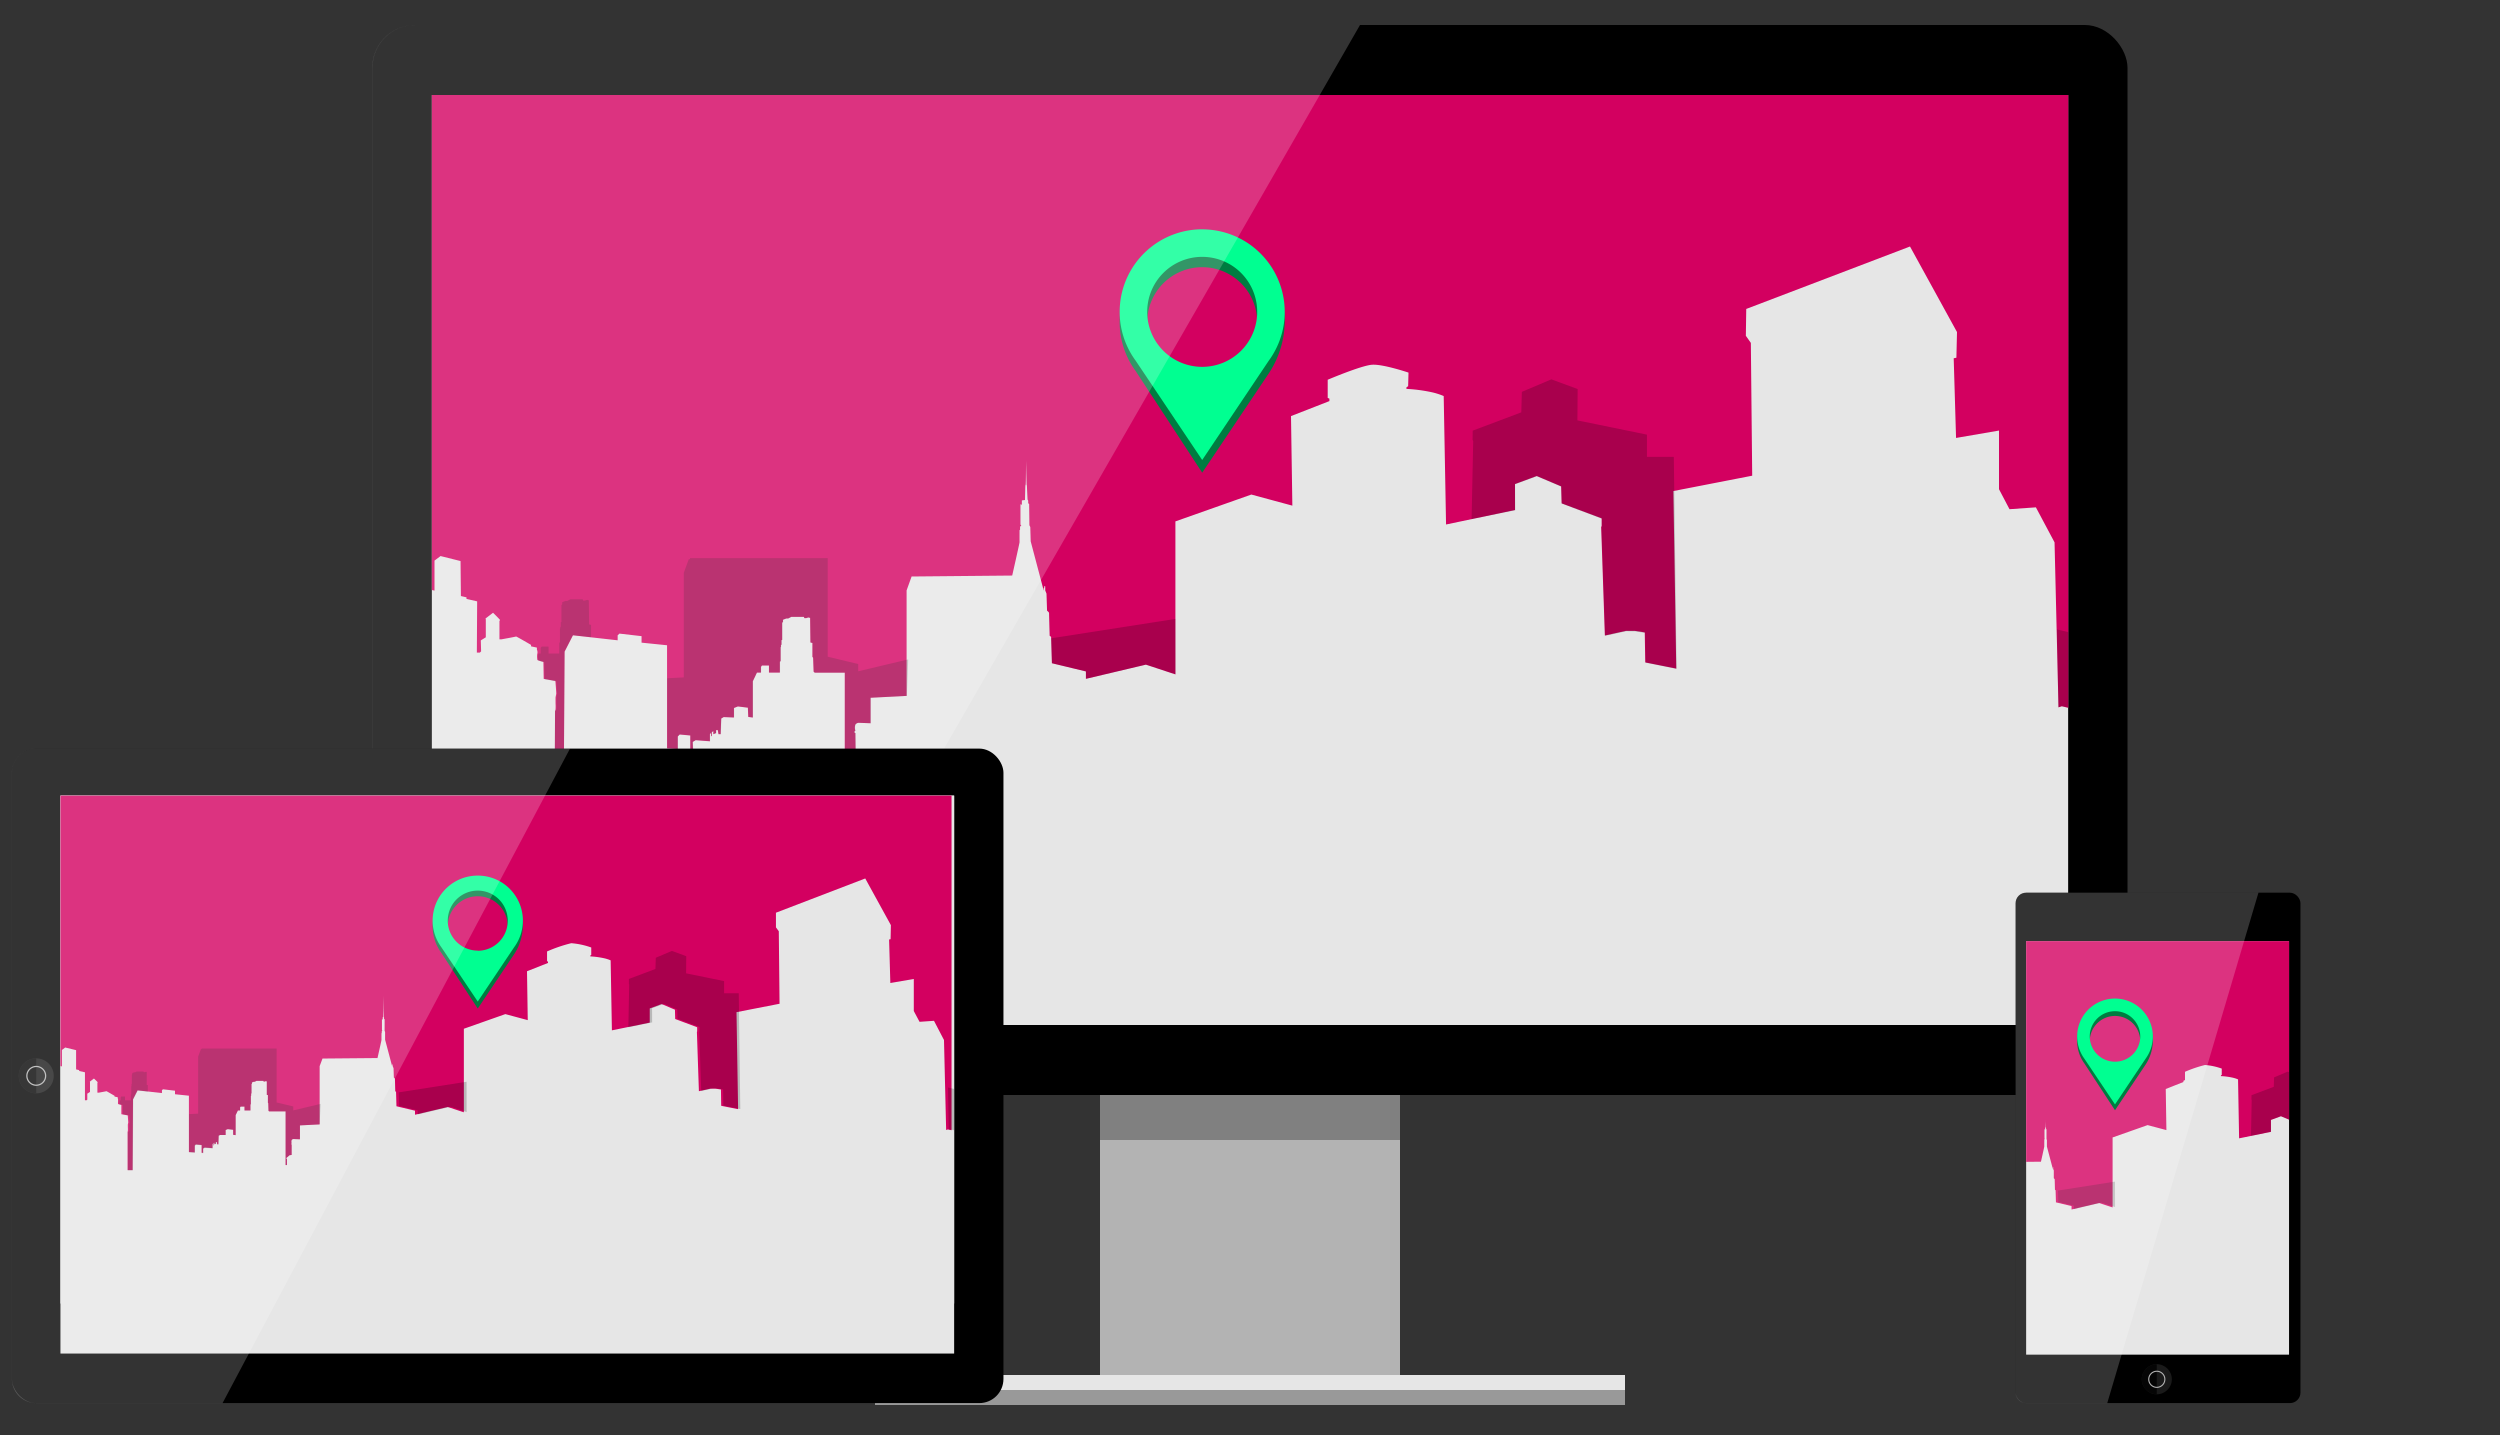 <svg xmlns="http://www.w3.org/2000/svg" viewBox="0 0 500 287">
  <rect x="0" y="0" width="500" height="287" fill="#333333" stroke="none"/>
  <defs>
    <style>
      .cls-1 {
        fill: #b3b3b3;
      }

      .cls-2 {
        fill: gray;
      }

      .cls-3 {
        fill: #999;
      }

      .cls-4 {
        fill: #e6e6e6;
      }

      .cls-5 {
        fill: #d30060;
      }

      .cls-6 {
        fill: #007c41;
      }

      .cls-7 {
        fill: #00ff91;
      }

      .cls-8 {
        opacity: 0.2;
      }

      .cls-9 {
        fill-rule: evenodd;
      }

      .cls-10 {
        fill: #fff;
      }

      .cls-11 {
        fill: #1a1a1a;
      }

      .cls-12 {
        opacity: 0.8;
      }
    </style>
  </defs>
  <title>simply_features_display</title>
  <g>
    <rect x="74.5" y="5" width="351" height="214" rx="8.54" ry="8.54"/>
    <rect class="cls-1" x="220" y="219" width="60" height="56"/>
    <rect class="cls-2" x="220" y="219" width="60" height="9"/>
    <rect class="cls-3" x="175" y="275" width="150" height="6"/>
    <rect class="cls-4" x="175" y="275" width="150" height="3"/>
    <rect class="cls-4" x="86.37" y="19" width="327.26" height="186"/>
  </g>
  <g>
    <path class="cls-5" d="M86.37,118l.53.12,0-6,1.21-.91,4,1,.07,7,1.12.26v.32l2.13.48-.06,10.25.6,0,.25-.25-.06-2.19,1-.62s0-3.49,0-3.57-.11-.14,0-.23,1.45-1.11,1.45-1.11S100,123.91,100,124s-.11.17-.11.17l0,3.69h.43s2.85-.51,2.89-.56,3,1.68,3,1.68l0,.29,1.17.25,0,.39a1.41,1.41,0,0,1,.11.71,2.38,2.38,0,0,0-.07.45,4.37,4.37,0,0,0,.06.94,7.51,7.51,0,0,0,1.2.36l.06,3.4,2.34.43s.19,2.39.17,2.55-.13.61-.14.74,0,1.22,0,1.22a9.4,9.4,0,0,1,0,1.1c0,.17-.1.46-.1.46l-.07,14,1.82.06.16-26,1.67-3.27,8.94,1v-1l.36-.34,4.42.51v1.3l5.1.52,0,20.63,2.14.12,0-2.5.38-.4,2.12.2v2.86h.55l-.06-1.57.58-.35,2.86.22v-1.42l.23-.29,0,.73.15-.11,0-.74.3-.2,0,.62.55-.23,0-.6h.34l.15.82.43,0,.11-3.13.48-.29,2.07.08,0-1.9.78-.31,2,.25.08,1.85.91.12,0-7.26.82-1.73.81,0v-1.14l.19-.28,1.41,0,0,1.42,2.18,0,0-2.19.15-.09,0-2.79.07-.07V129l.1-.06,0-.9.14-.07v-3.44l.16-.12,0-.46.68-.26.37,0,.62-.32.35,0,2.16,0,.1.26.35,0a4.39,4.39,0,0,1,.47-.14l.33.09.06,4.92.4.09,0,2.79.14.17.1,2.79.23.2,6,0,0,19.65.49,0-.07-2.19h-.17l0-.42,1.14-1,.78-.11-.05-3.87s-.16,0-.17-.09,0-.25,0-.25l.16-.13a2.09,2.09,0,0,1,0-1.2.86.86,0,0,1,.68-.37l2.37.09,0-5.1,7.21-.37V118.08l1-2.78,20.12-.19s1.48-6.52,1.47-6.67,0-2.41,0-2.41l.1-.09,0-.6.26-.26s-.18-.08-.18-.22,0-3.84,0-3.92.14-.12.16-.07.12.21.12.15,0-.94,0-.94L205,100s.06-2.63.07-2.73a.86.86,0,0,1,.06-.32c.06-.12.08-4.83.08-4.83l.11,4.81a1.45,1.45,0,0,1,.06.24c0,.05.13,2.74.13,2.74l.13.22,0,.54s.19.09.19.14.05,4,.05,4l0,.25a2,2,0,0,1,.18.37c0,.15.08,2.84.08,2.84l2.61,9.87,0-.54.1-.09s0-.28.06-.31.14.11.14.11l0,.79.25.63.11,3.4s.4.32.4.48.12,4.54.12,4.54l.29.22.16,5.28,6.8,1.64,0,1.48,12-2.84,5.9,1.95,0-30.6,15.19-5.37,8.2,2.22-.27-17.91,7.68-3v-.49l-.34-.15V75.95s6.68-2.84,8.86-3,7.3,1.57,7.3,1.57l-.07,2.72-.34.22v.32a31.12,31.12,0,0,1,4.89.63,13.56,13.56,0,0,1,2.56.8l.47,25.69L303,102l0-5.19,4.35-1.61,4.88,2.07.1,3.4,8,3v1.53l-.1.2.74,21.7,4.23-.93,1.75,0,2,.31.1,6,6.2,1.24-.58-35.51,15.77-3.07-.27-26.56-1-1.42.08-5.37L382,49.3l9.4,17.11-.12,5.13-.54.12.47,15.93,8.59-1.48V97.84l2.1,4,5.28-.37,3.73,7,.79,33,.67-.22,1.29.31V19H86.37Z"/>
    <g>
      <path class="cls-6" d="M240.44,47.93a16.51,16.51,0,0,0-13.32,26.26l13.32,20.35,13.32-19.87a19.14,19.14,0,0,0,3.19-10.24A16.51,16.51,0,0,0,240.44,47.93Zm0,27.51a11,11,0,1,1,11-11A11,11,0,0,1,240.44,75.44Z"/>
      <path class="cls-7" d="M240.44,45.86a16.51,16.51,0,0,0-13.32,26.26L240.44,92l13.32-19.87a16.51,16.51,0,0,0-13.32-26.26Zm0,27.51a11,11,0,1,1,11-11A11,11,0,0,1,240.44,73.37Z"/>
    </g>
    <g class="cls-8">
      <path class="cls-9" d="M181.64,131.88l-10,2.38,0-1.45-6.1-1.47V111.63H138v.21h-.24l-1,2.72v20.92l-3.31.17v14l2.14.12,0-2.5.38-.4,2.12.2v2.86h.55l-.06-1.57.58-.35,2.86.22v-1.42l.23-.29,0,.73.15-.11,0-.74.3-.2,0,.62.55-.23,0-.6h.34l.15.82.43,0,.11-3.13.48-.29,2.07.08,0-1.9.78-.31,2,.25.08,1.85.91.12,0-7.26.82-1.73.81,0v-1.14l.19-.28,1.41,0,0,1.42,2.18,0,0-2.19.15-.09,0-2.79.07-.07V129l.1-.06,0-.9.14-.07v-3.44l.16-.12,0-.46.68-.26.37,0,.62-.32.35,0,2.16,0,.1.26.35,0a4.39,4.39,0,0,1,.47-.14l.33.09.06,4.92.4.09,0,2.79.14.17.1,2.79.23.2,6,0,0,19.65.49,0-.07-2.19h-.17l0-.42,1.14-1,.78-.11-.05-3.87s-.16,0-.16-.09,0-.25,0-.25l.16-.13a2.09,2.09,0,0,1,0-1.2.86.86,0,0,1,.68-.37l2.37.09,0-5.1,7.21-.37Z"/>
      <polygon class="cls-9" points="210.39 132.64 217.19 134.28 217.21 135.76 229.19 132.92 235.1 134.86 235.08 123.78 210.24 127.66 210.39 132.64"/>
      <polygon class="cls-9" points="329.39 91.38 329.39 86.93 315.48 84.08 315.53 77.81 310.27 75.87 304.37 78.37 304.26 82.47 294.54 86.13 294.52 87.98 294.64 88.22 294.32 103.83 303.05 102.04 303.01 96.85 307.36 95.25 312.24 97.32 312.33 100.71 320.37 103.74 320.38 105.27 320.29 105.47 321.02 127.17 325.26 126.24 327.01 126.27 329.03 126.58 329.12 132.54 335.32 133.77 334.76 91.38 329.39 91.38"/>
      <path class="cls-9" d="M111,142.25l-.07,14,1.82.06.16-26,1.67-3.27,3.63.4,0-2.46-.39-.09-.06-4.82-.32-.09a4.28,4.28,0,0,0-.46.14l-.34,0-.1-.26-2.12,0-.34,0-.61.32-.36,0-.67.26,0,.45-.15.12v3.38l-.13.07,0,.88-.1.06v.26l-.07.07,0,2.74-.14.09,0,2.15-2.14,0,0-1.39-1.38,0-.19.27v1.12h-.47a2.38,2.38,0,0,0-.07.44,4.38,4.38,0,0,0,.06.94,7.51,7.51,0,0,0,1.2.36l.06,3.4,2.34.43s.19,2.39.17,2.55-.13.61-.14.74,0,1.22,0,1.22a9.4,9.4,0,0,1,0,1.1C111.1,142,111,142.25,111,142.25Z"/>
      <polygon class="cls-9" points="413.63 126.42 411.39 125.89 411.67 141.47 412.34 141.25 413.63 141.55 413.63 126.42"/>
    </g>
    <g class="cls-8">
      <path class="cls-10" d="M272,5H83a8.54,8.54,0,0,0-8.54,8.54V210.46A8.54,8.54,0,0,0,83,219h66Z"/>
    </g>
  </g>
  <g>
    <g>
      <rect x="2.39" y="149.72" width="198.3" height="130.9" rx="4.83" ry="4.83"/>
      <rect class="cls-4" x="12.09" y="159.12" width="178.74" height="111.59"/>
      <g>
        <circle class="cls-11" cx="7.25" cy="215.17" r="3.5"/>
        <path class="cls-12" d="M3.75,215.17a3.5,3.5,0,0,0,3.5,3.5v-7A3.5,3.5,0,0,0,3.75,215.17Z"/>
        <path class="cls-1" d="M7.25,213.17a2,2,0,1,0,2,2A2,2,0,0,0,7.25,213.17Zm0,3.75A1.75,1.75,0,1,1,9,215.17,1.75,1.75,0,0,1,7.25,216.92Z"/>
      </g>
      <rect class="cls-4" x="12.09" y="159.12" width="178.74" height="101.59"/>
      <path class="cls-5" d="M12.09,213.22l.29.06V210l.66-.5,2.18.53,0,3.85.61.14v.18l1.16.26,0,5.6.33,0,.14-.13,0-1.2.54-.34s0-1.91,0-1.95-.06-.08,0-.13.79-.61.79-.61.75.71.75.75-.06.09-.06.09v2h.23s1.55-.28,1.58-.3,1.62.92,1.62.92l0,.16.64.13,0,.21a.77.77,0,0,1,.06.39,1.3,1.3,0,0,0,0,.24,2.39,2.39,0,0,0,0,.51,4.1,4.1,0,0,0,.66.19l0,1.85,1.28.24s.1,1.3.1,1.4-.07.33-.08.4,0,.67,0,.67a5.14,5.14,0,0,1,0,.6l-.05.25,0,7.63,1,0,.08-14.17.91-1.79,4.88.54v-.56l.2-.19,2.41.28v.71l2.78.29v11.27l1.17.07,0-1.37.21-.22,1.16.11v1.56h.3l0-.86.32-.19,1.56.12v-.78l.13-.16,0,.4.08-.06v-.4l.16-.11,0,.34.3-.13,0-.33h.19l.08.45h.23l.06-1.71L44,227l1.13,0v-1l.42-.17,1.08.13,0,1,.5.07v-4l.45-.94h.44v-.62l.11-.15.77,0,0,.78,1.19,0,0-1.2.08-.05v-1.53l0,0v-.14l.06,0,0-.49.07,0v-1.88l.09-.07,0-.25.37-.14h.2l.34-.18h.19l1.18,0,.06.14h.19a2.4,2.4,0,0,1,.26-.08l.18.05,0,2.69.22.05,0,1.53.07.09.05,1.53.13.11,3.29,0,0,10.73h.27l0-1.2h-.1v-.23l.62-.53.42-.06,0-2.11s-.09,0-.09,0,0-.14,0-.14l.09-.07a1.14,1.14,0,0,1,0-.66.47.47,0,0,1,.37-.2l1.29.05v-2.78l3.94-.2V213.23l.57-1.52,11-.1s.81-3.56.8-3.64,0-1.32,0-1.32l.05-.05v-.33l.14-.14s-.1,0-.1-.12,0-2.1,0-2.14.07-.07.08,0,.06.11.07.08,0-.51,0-.51l.07,0s0-1.44,0-1.49a.47.47,0,0,1,0-.18c0-.07,0-2.64,0-2.64l.06,2.63a.79.79,0,0,1,0,.13s.07,1.5.07,1.5l.07.12,0,.29s.1,0,.11.08,0,2.18,0,2.18l0,.13a1.12,1.12,0,0,1,.1.2c0,.08,0,1.55,0,1.55l1.43,5.39,0-.3.05-.05s0-.15,0-.17.07.06.07.06l0,.43.14.35.06,1.86s.22.18.22.26.06,2.48.06,2.48l.16.12.08,2.88,3.71.89v.81l6.55-1.55,3.22,1.06,0-16.71,8.3-2.93,4.48,1.21-.15-9.78,4.2-1.66v-.27l-.19-.08v-1.95a29.39,29.39,0,0,1,4.84-1.65,15.26,15.26,0,0,1,4,.86l0,1.48-.19.12v.18a17,17,0,0,1,2.67.35,7.41,7.41,0,0,1,1.4.44l.25,14,7.57-1.55,0-2.83,2.38-.88,2.66,1.13.05,1.86,4.39,1.65v.83l-.05.11.4,11.85,2.31-.51,1,0,1.1.17.05,3.26,3.38.67-.32-19.4,8.61-1.68-.15-14.5-.57-.78,0-2.93,17.86-6.85,5.13,9.34-.06,2.8-.3.07.25,8.7,4.69-.81v6.41l1.15,2.16,2.89-.2,2,3.84.43,18,.37-.12.71.17V159.12H12.09Z"/>
      <g class="cls-8">
        <path class="cls-9" d="M64.12,220.78l-5.47,1.3v-.79l-3.33-.8V209.71h-15v.11h-.13l-.56,1.49v11.42l-1.81.09v7.65l1.17.07,0-1.37.21-.22,1.16.11v1.56h.3l0-.86.32-.19,1.56.12v-.78l.13-.16,0,.4.08-.06v-.4l.16-.11,0,.34.3-.13,0-.33h.19l.08.45h.23l.06-1.71L44,227l1.13,0v-1l.42-.17,1.08.13,0,1,.5.07v-4l.45-.94h.44v-.62l.11-.15.77,0,0,.78,1.19,0,0-1.2.08-.05v-1.53l0,0v-.14l.06,0,0-.49.07,0v-1.88l.09-.07,0-.25.37-.14h.2l.34-.18h.19l1.18,0,.06.14h.19a2.4,2.4,0,0,1,.26-.08l.18.05,0,2.69.22.05,0,1.53.07.09.05,1.53.13.11,3.29,0,0,10.73h.27l0-1.2h-.1v-.23l.62-.53.42-.06,0-2.11s-.09,0-.09,0,0-.14,0-.14l.09-.07a1.14,1.14,0,0,1,0-.66.47.47,0,0,1,.37-.2l1.29.05v-2.78l3.94-.2Z"/>
        <polygon class="cls-9" points="79.83 221.19 83.54 222.08 83.55 222.89 90.1 221.34 93.32 222.4 93.31 216.35 79.75 218.47 79.83 221.19"/>
        <polygon class="cls-9" points="144.82 198.65 144.82 196.22 137.22 194.67 137.25 191.24 134.38 190.18 131.16 191.55 131.09 193.79 125.78 195.79 125.78 196.8 125.84 196.93 125.67 205.45 130.43 204.48 130.41 201.64 132.79 200.77 135.45 201.9 135.5 203.75 139.9 205.4 139.9 206.24 139.85 206.35 140.25 218.2 142.56 217.69 143.52 217.71 144.62 217.88 144.68 221.13 148.06 221.81 147.75 198.65 144.82 198.65"/>
        <path class="cls-9" d="M25.57,226.44l0,7.63,1,0,.08-14.17.91-1.79,2,.22V217l-.21,0,0-2.63-.18,0a2.33,2.33,0,0,0-.25.07h-.18l-.05-.14-1.16,0h-.19l-.33.17h-.2l-.36.14,0,.25-.08.07v1.84l-.07,0,0,.48-.05,0v.14l0,0v1.5l-.08,0,0,1.17-1.17,0,0-.76-.75,0-.1.15v.61h-.25a1.3,1.3,0,0,0,0,.24,2.39,2.39,0,0,0,0,.51,4.1,4.1,0,0,0,.66.19l0,1.85,1.28.24s.1,1.3.1,1.4-.07.33-.08.4,0,.67,0,.67a5.13,5.13,0,0,1,0,.6Z"/>
        <polygon class="cls-9" points="190.83 217.79 189.6 217.5 189.75 226.01 190.12 225.89 190.83 226.06 190.83 217.79"/>
      </g>
      <g>
        <path class="cls-6" d="M95.55,176.25a9,9,0,0,0-7.27,14.34l7.27,11.12,7.27-10.85a10.46,10.46,0,0,0,1.74-5.59A9,9,0,0,0,95.55,176.25Zm0,15a6,6,0,1,1,6-6A6,6,0,0,1,95.55,191.28Z"/>
        <path class="cls-7" d="M95.55,175.12a9,9,0,0,0-7.27,14.34l7.27,10.85,7.27-10.85a9,9,0,0,0-7.27-14.34Zm0,15a6,6,0,1,1,6-6A6,6,0,0,1,95.55,190.15Z"/>
      </g>
      <g class="cls-8">
        <path class="cls-10" d="M114,149.72H7.21a4.83,4.83,0,0,0-4.83,4.83V275.79a4.83,4.83,0,0,0,4.83,4.83h37.3Z"/>
      </g>
    </g>
    <g>
      <rect x="403.12" y="178.54" width="56.97" height="102.08" rx="2.1" ry="2.1"/>
      <rect class="cls-4" x="405.23" y="188.23" width="52.58" height="82.7"/>
      <path class="cls-5" d="M408.19,232.34s.68-3,.67-3.06,0-1.11,0-1.11l0,0v-.28l.12-.12s-.08,0-.08-.1,0-1.76,0-1.8.06-.06.07,0,.05.1.06.07,0-.43,0-.43l.06,0s0-1.21,0-1.25a.39.39,0,0,1,0-.15c0-.06,0-2.22,0-2.22l0,2.21a.67.67,0,0,1,0,.11s.06,1.26.06,1.26l.06.1v.25s.09,0,.09.06,0,1.84,0,1.84v.11a.94.94,0,0,1,.08.17c0,.07,0,1.3,0,1.3l1.2,4.53,0-.25,0,0s0-.13,0-.14.06,0,.06,0v.36l.12.29,0,1.56s.18.15.18.22.05,2.08.05,2.08l.13.1.07,2.42,3.12.75v.68l5.5-1.3,2.71.89,0-14,7-2.47,3.76,1-.13-8.22,3.53-1.4v-.23L437,216v-1.64A24.69,24.69,0,0,1,441,213a12.82,12.82,0,0,1,3.35.72l0,1.25-.16.1v.15a14.28,14.28,0,0,1,2.24.29,6.23,6.23,0,0,1,1.18.37l.21,11.79,6.37-1.3,0-2.38,2-.74,1.63.69V188.23H405.23v44.14Z"/>
      <g class="cls-8">
        <polygon class="cls-9" points="411.67 240.39 414.79 241.14 414.8 241.82 420.3 240.52 423.01 241.41 423 236.32 411.6 238.11 411.67 240.39"/>
        <polygon class="cls-9" points="457.81 223.92 457.81 214.44 457.52 214.33 454.81 215.48 454.76 217.36 450.3 219.04 450.29 219.89 450.34 220 450.2 227.16 454.2 226.34 454.18 223.96 456.18 223.23 457.81 223.92"/>
      </g>
      <g>
        <circle class="cls-11" cx="431.36" cy="275.85" r="3.01"/>
        <path class="cls-12" d="M428.35,275.85a3,3,0,0,0,3,3v-6A3,3,0,0,0,428.35,275.85Z"/>
        <path class="cls-1" d="M431.36,274.14a1.72,1.72,0,1,0,1.72,1.72A1.72,1.72,0,0,0,431.36,274.14Zm0,3.22a1.5,1.5,0,1,1,1.5-1.5A1.5,1.5,0,0,1,431.36,277.36Z"/>
      </g>
      <g class="cls-8">
        <path class="cls-10" d="M451.69,178.54H405.22a2.1,2.1,0,0,0-2.1,2.1v97.88a2.1,2.1,0,0,0,2.1,2.1h16.23Z"/>
      </g>
      <g>
        <path class="cls-6" d="M423,200.66a7.58,7.58,0,0,0-6.11,12.05l6.11,9.34,6.11-9.12a8.79,8.79,0,0,0,1.46-4.7A7.58,7.58,0,0,0,423,200.66Zm0,12.63a5.05,5.05,0,1,1,5.05-5.05A5.05,5.05,0,0,1,423,213.29Z"/>
        <path class="cls-7" d="M423,199.71a7.58,7.58,0,0,0-6.11,12.05l6.11,9.12,6.11-9.12A7.58,7.58,0,0,0,423,199.71Zm0,12.63a5.05,5.05,0,1,1,5.05-5.05A5.05,5.05,0,0,1,423,212.34Z"/>
      </g>
    </g>
  </g>
</svg>
